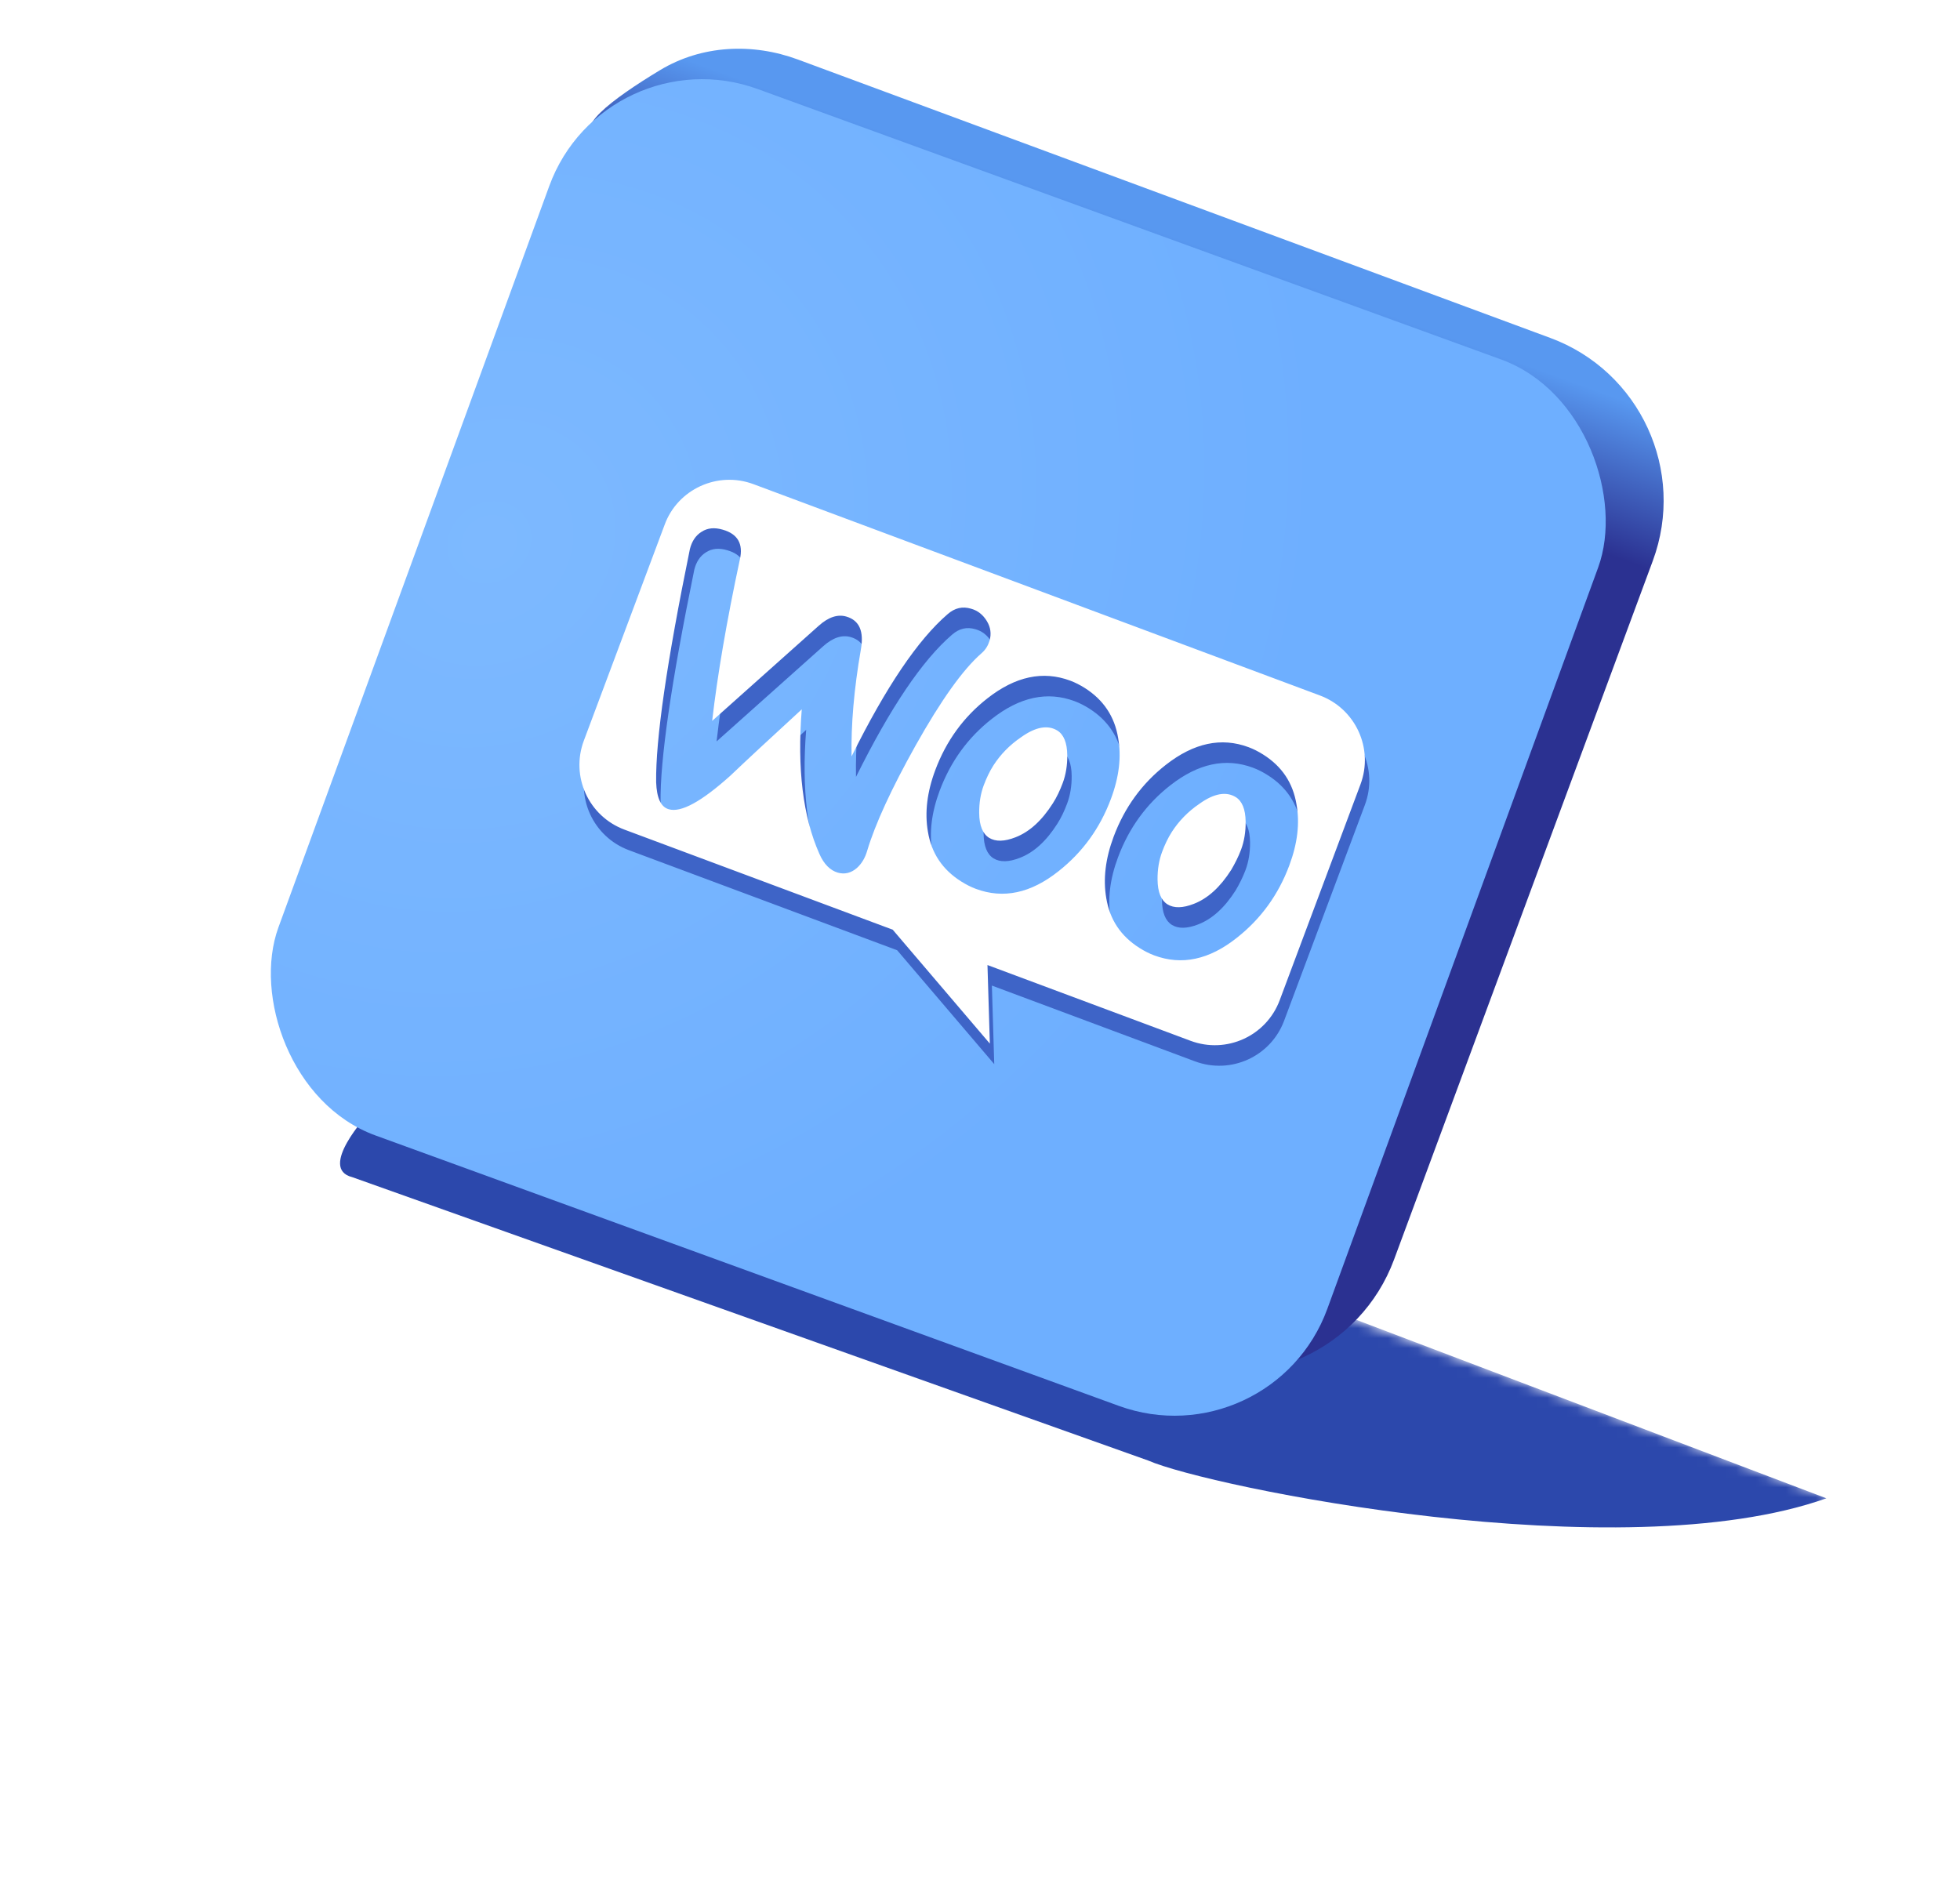 <svg width="197" height="190" viewBox="0 0 197 190" fill="none" xmlns="http://www.w3.org/2000/svg">
<mask id="mask0_344_26" style="mask-type:alpha" maskUnits="userSpaceOnUse" x="0" y="89" width="197" height="101">
<path d="M197 155.43L20.331 89.28L0 126.73L165.101 189.03L197 155.43Z" fill="#D9D9D9"/>
</mask>
<g mask="url(#mask0_344_26)">
<g filter="url(#filter0_f_344_26)">
<path d="M35.404 118.33C31.919 117.46 36.977 112.014 36.977 112.014L44.167 97.68L183.568 150.614C162.886 157.964 121.434 149.466 115.384 146.808L35.404 118.33Z" fill="#2C48AC"/>
</g>
</g>
<path d="M66.349 7.046C70.523 4.529 75.628 4.292 80.196 5.983L155.825 33.971C164.859 37.315 169.468 47.343 166.123 56.376L140.119 126.607C136.752 135.699 126.618 140.312 117.551 136.879L48.056 110.567C38.941 107.116 34.41 96.888 37.9 87.788C47.814 61.939 65.237 14.741 60.599 13.969C56.886 13.351 61.678 9.863 66.349 7.046Z" fill="url(#paint0_linear_344_26)"/>
<rect width="112.151" height="112.02" rx="16.329" transform="matrix(0.94 0.342 -0.343 0.939 60.808 3.365)" fill="url(#paint1_radial_344_26)"/>
<g clip-path="url(#clip0_344_26)">
<g filter="url(#filter1_f_344_26)">
<path fill-rule="evenodd" clip-rule="evenodd" d="M133.102 71.971L76.171 50.732C72.568 49.388 68.551 51.24 67.244 54.819L59.124 76.518C57.778 80.115 59.605 84.116 63.208 85.46L90.172 95.519L99.932 106.969L99.694 99.072L120.11 106.689C123.713 108.033 127.719 106.209 129.065 102.611L137.185 80.913C138.531 77.316 136.705 73.315 133.102 71.971ZM73.09 55.309C72.268 55.067 71.56 55.128 70.957 55.522C70.365 55.886 69.976 56.489 69.784 57.264C67.464 68.6 66.334 76.41 66.393 80.694C66.452 82.278 66.864 83.18 67.657 83.411C68.89 83.773 70.939 82.65 73.834 80.054C75.404 78.557 77.802 76.328 81.028 73.367C80.553 79.339 81.152 84.183 82.796 87.887C83.251 88.936 83.895 89.566 84.66 89.786C85.339 89.975 85.982 89.824 86.56 89.324C87.049 88.888 87.398 88.303 87.608 87.568C88.409 84.906 90.023 81.376 92.48 76.989C95.018 72.469 97.226 69.356 99.11 67.717C99.499 67.374 99.745 66.977 99.909 66.453C100.097 65.775 100.014 65.126 99.631 64.495C99.248 63.864 98.723 63.44 98.044 63.252C97.193 62.999 96.414 63.164 95.686 63.804C92.706 66.369 89.493 71.124 86.036 78.099C85.975 74.952 86.267 71.385 86.973 67.321C87.289 65.519 86.816 64.431 85.526 64.048C84.647 63.785 83.718 64.089 82.74 64.961L72.023 74.53C72.543 70.006 73.462 64.59 74.808 58.292C75.164 56.733 74.591 55.738 73.09 55.309ZM127.421 77.921C129.291 79.107 130.401 80.757 130.757 82.94C131.095 84.823 130.858 86.849 130.025 89.076C128.924 92.017 127.177 94.423 124.771 96.324C121.987 98.539 119.222 99.134 116.449 98.1C115.963 97.918 115.469 97.669 114.969 97.352C113.099 96.167 111.989 94.516 111.633 92.334C111.306 90.422 111.553 88.367 112.376 86.168C113.476 83.228 115.224 80.822 117.619 78.949C120.432 76.745 123.196 76.15 125.941 77.174C126.427 77.355 126.921 77.604 127.421 77.921ZM120.44 92.919C121.851 92.371 123.089 91.239 124.195 89.504C124.555 88.89 124.908 88.208 125.185 87.466C125.495 86.638 125.655 85.689 125.643 84.676C125.631 83.403 125.283 82.59 124.65 82.191C123.696 81.607 122.481 81.805 121.014 82.852C119.836 83.648 118.923 84.609 118.227 85.684C117.838 86.287 117.514 86.979 117.247 87.693C116.937 88.521 116.778 89.47 116.79 90.483C116.802 91.757 117.149 92.57 117.782 92.968C118.444 93.378 119.333 93.352 120.44 92.919ZM112.828 76.251C112.472 74.068 111.334 72.407 109.493 71.232C108.992 70.915 108.499 70.666 108.013 70.485C105.268 69.461 102.503 70.056 99.691 72.261C97.295 74.133 95.548 76.539 94.447 79.48C93.625 81.678 93.377 83.733 93.704 85.645C94.061 87.828 95.17 89.478 97.04 90.663C97.54 90.98 98.034 91.23 98.52 91.411C101.294 92.446 104.058 91.85 106.842 89.635C109.248 87.735 110.996 85.328 112.096 82.388C112.929 80.161 113.166 78.134 112.828 76.251ZM106.266 82.815C105.161 84.55 103.922 85.683 102.512 86.23C101.405 86.663 100.515 86.689 99.854 86.28C99.221 85.881 98.873 85.068 98.861 83.794C98.849 82.781 99.009 81.832 99.319 81.004C99.586 80.291 99.91 79.598 100.299 78.995C100.994 77.92 101.907 76.96 103.085 76.163C104.553 75.116 105.767 74.918 106.722 75.502C107.355 75.901 107.702 76.714 107.714 77.987C107.726 79 107.567 79.949 107.257 80.777C106.979 81.52 106.655 82.212 106.266 82.815Z" fill="#3E64C7"/>
</g>
<g filter="url(#filter2_d_344_26)">
<path fill-rule="evenodd" clip-rule="evenodd" d="M130.658 67.907L73.728 46.668C70.125 45.324 66.108 47.176 64.801 50.755L56.681 72.454C55.334 76.051 57.161 80.052 60.764 81.396L87.728 91.455L97.489 102.905L97.251 95.008L117.667 102.625C121.27 103.969 125.276 102.145 126.622 98.547L134.742 76.849C136.088 73.252 134.261 69.251 130.658 67.907ZM70.646 51.245C69.824 51.003 69.117 51.064 68.514 51.458C67.921 51.822 67.532 52.425 67.34 53.2C65.021 64.536 63.891 72.346 63.949 76.63C64.008 78.213 64.42 79.116 65.214 79.347C66.447 79.709 68.496 78.586 71.39 75.99C72.961 74.493 75.359 72.264 78.585 69.303C78.11 75.275 78.708 80.119 80.353 83.823C80.808 84.871 81.452 85.502 82.216 85.722C82.895 85.911 83.538 85.76 84.117 85.26C84.605 84.824 84.955 84.239 85.165 83.504C85.965 80.841 87.58 77.312 90.036 72.925C92.574 68.405 94.782 65.292 96.667 63.653C97.056 63.31 97.302 62.913 97.465 62.389C97.654 61.711 97.571 61.062 97.188 60.431C96.805 59.8 96.279 59.376 95.6 59.188C94.75 58.935 93.971 59.1 93.243 59.74C90.263 62.305 87.049 67.06 83.592 74.034C83.531 70.888 83.824 67.321 84.53 63.257C84.846 61.455 84.373 60.367 83.082 59.984C82.203 59.721 81.275 60.025 80.297 60.897L69.58 70.466C70.099 65.942 71.018 60.526 72.365 54.228C72.72 52.669 72.147 51.674 70.646 51.245ZM124.978 73.857C126.848 75.043 127.957 76.693 128.314 78.876C128.652 80.759 128.415 82.785 127.581 85.012C126.481 87.953 124.733 90.359 122.327 92.26C119.543 94.475 116.779 95.07 114.005 94.036C113.519 93.854 113.026 93.605 112.525 93.288C110.655 92.103 109.546 90.452 109.189 88.27C108.862 86.358 109.11 84.303 109.932 82.105C111.033 79.164 112.781 76.757 115.176 74.885C117.988 72.681 120.753 72.086 123.498 73.11C123.984 73.291 124.477 73.54 124.978 73.857ZM117.997 88.855C119.407 88.307 120.646 87.175 121.751 85.44C122.111 84.826 122.464 84.144 122.742 83.402C123.052 82.574 123.211 81.625 123.2 80.612C123.187 79.338 122.84 78.525 122.207 78.127C121.252 77.543 120.038 77.74 118.571 78.787C117.393 79.584 116.479 80.545 115.784 81.62C115.395 82.223 115.071 82.915 114.804 83.629C114.494 84.457 114.334 85.406 114.346 86.419C114.359 87.693 114.706 88.505 115.339 88.904C116 89.314 116.89 89.288 117.997 88.855ZM110.385 72.187C110.029 70.004 108.891 68.343 107.049 67.168C106.549 66.851 106.055 66.602 105.569 66.421C102.824 65.397 100.06 65.992 97.247 68.197C94.852 70.069 93.104 72.475 92.004 75.416C91.181 77.614 90.934 79.669 91.261 81.581C91.617 83.764 92.727 85.414 94.597 86.599C95.097 86.916 95.591 87.165 96.077 87.347C98.85 88.382 101.615 87.786 104.399 85.571C106.805 83.671 108.552 81.264 109.653 78.323C110.486 76.097 110.723 74.07 110.385 72.187ZM103.823 78.751C102.717 80.486 101.479 81.619 100.068 82.166C98.961 82.599 98.072 82.625 97.41 82.216C96.778 81.817 96.43 81.004 96.418 79.73C96.406 78.717 96.565 77.768 96.875 76.94C97.142 76.227 97.467 75.534 97.855 74.931C98.551 73.856 99.464 72.896 100.642 72.099C102.109 71.052 103.324 70.854 104.278 71.438C104.911 71.837 105.259 72.65 105.271 73.923C105.283 74.936 105.123 75.885 104.814 76.713C104.536 77.456 104.211 78.148 103.823 78.751Z" fill="white"/>
</g>
</g>
<defs>
<filter id="filter0_f_344_26" x="25.567" y="89.068" width="166.614" height="73.083" filterUnits="userSpaceOnUse" color-interpolation-filters="sRGB">
<feFlood flood-opacity="0" result="BackgroundImageFix"/>
<feBlend mode="normal" in="SourceGraphic" in2="BackgroundImageFix" result="shape"/>
<feGaussianBlur stdDeviation="4.306" result="effect1_foregroundBlur_344_26"/>
</filter>
<filter id="filter1_f_344_26" x="54.682" y="46.293" width="86.946" height="64.838" filterUnits="userSpaceOnUse" color-interpolation-filters="sRGB">
<feFlood flood-opacity="0" result="BackgroundImageFix"/>
<feBlend mode="normal" in="SourceGraphic" in2="BackgroundImageFix" result="shape"/>
<feGaussianBlur stdDeviation="2" result="effect1_foregroundBlur_344_26"/>
</filter>
<filter id="filter2_d_344_26" x="54.238" y="44.229" width="86.946" height="64.838" filterUnits="userSpaceOnUse" color-interpolation-filters="sRGB">
<feFlood flood-opacity="0" result="BackgroundImageFix"/>
<feColorMatrix in="SourceAlpha" type="matrix" values="0 0 0 0 0 0 0 0 0 0 0 0 0 0 0 0 0 0 127 0" result="hardAlpha"/>
<feOffset dx="2" dy="2"/>
<feGaussianBlur stdDeviation="2"/>
<feComposite in2="hardAlpha" operator="out"/>
<feColorMatrix type="matrix" values="0 0 0 0 0 0 0 0 0 0 0 0 0 0 0 0 0 0 0.25 0"/>
<feBlend mode="normal" in2="BackgroundImageFix" result="effect1_dropShadow_344_26"/>
<feBlend mode="normal" in="SourceGraphic" in2="effect1_dropShadow_344_26" result="shape"/>
</filter>
<linearGradient id="paint0_linear_344_26" x1="118.169" y1="19.739" x2="80.406" y2="123.625" gradientUnits="userSpaceOnUse">
<stop offset="0.035" stop-color="#5898F0"/>
<stop offset="0.172" stop-color="#2B3191"/>
</linearGradient>
<radialGradient id="paint1_radial_344_26" cx="0" cy="0" r="1" gradientUnits="userSpaceOnUse" gradientTransform="translate(6.318 51.702) rotate(30.061) scale(108.033 120.045)">
<stop stop-color="#7DB9FF"/>
<stop offset="0.737" stop-color="#6EAFFF"/>
</radialGradient>
<clipPath id="clip0_344_26">
<rect width="96.063" height="57.351" fill="white" transform="matrix(0.937 0.35 -0.35 0.937 59.534 34.628)"/>
</clipPath>
</defs>
</svg>
